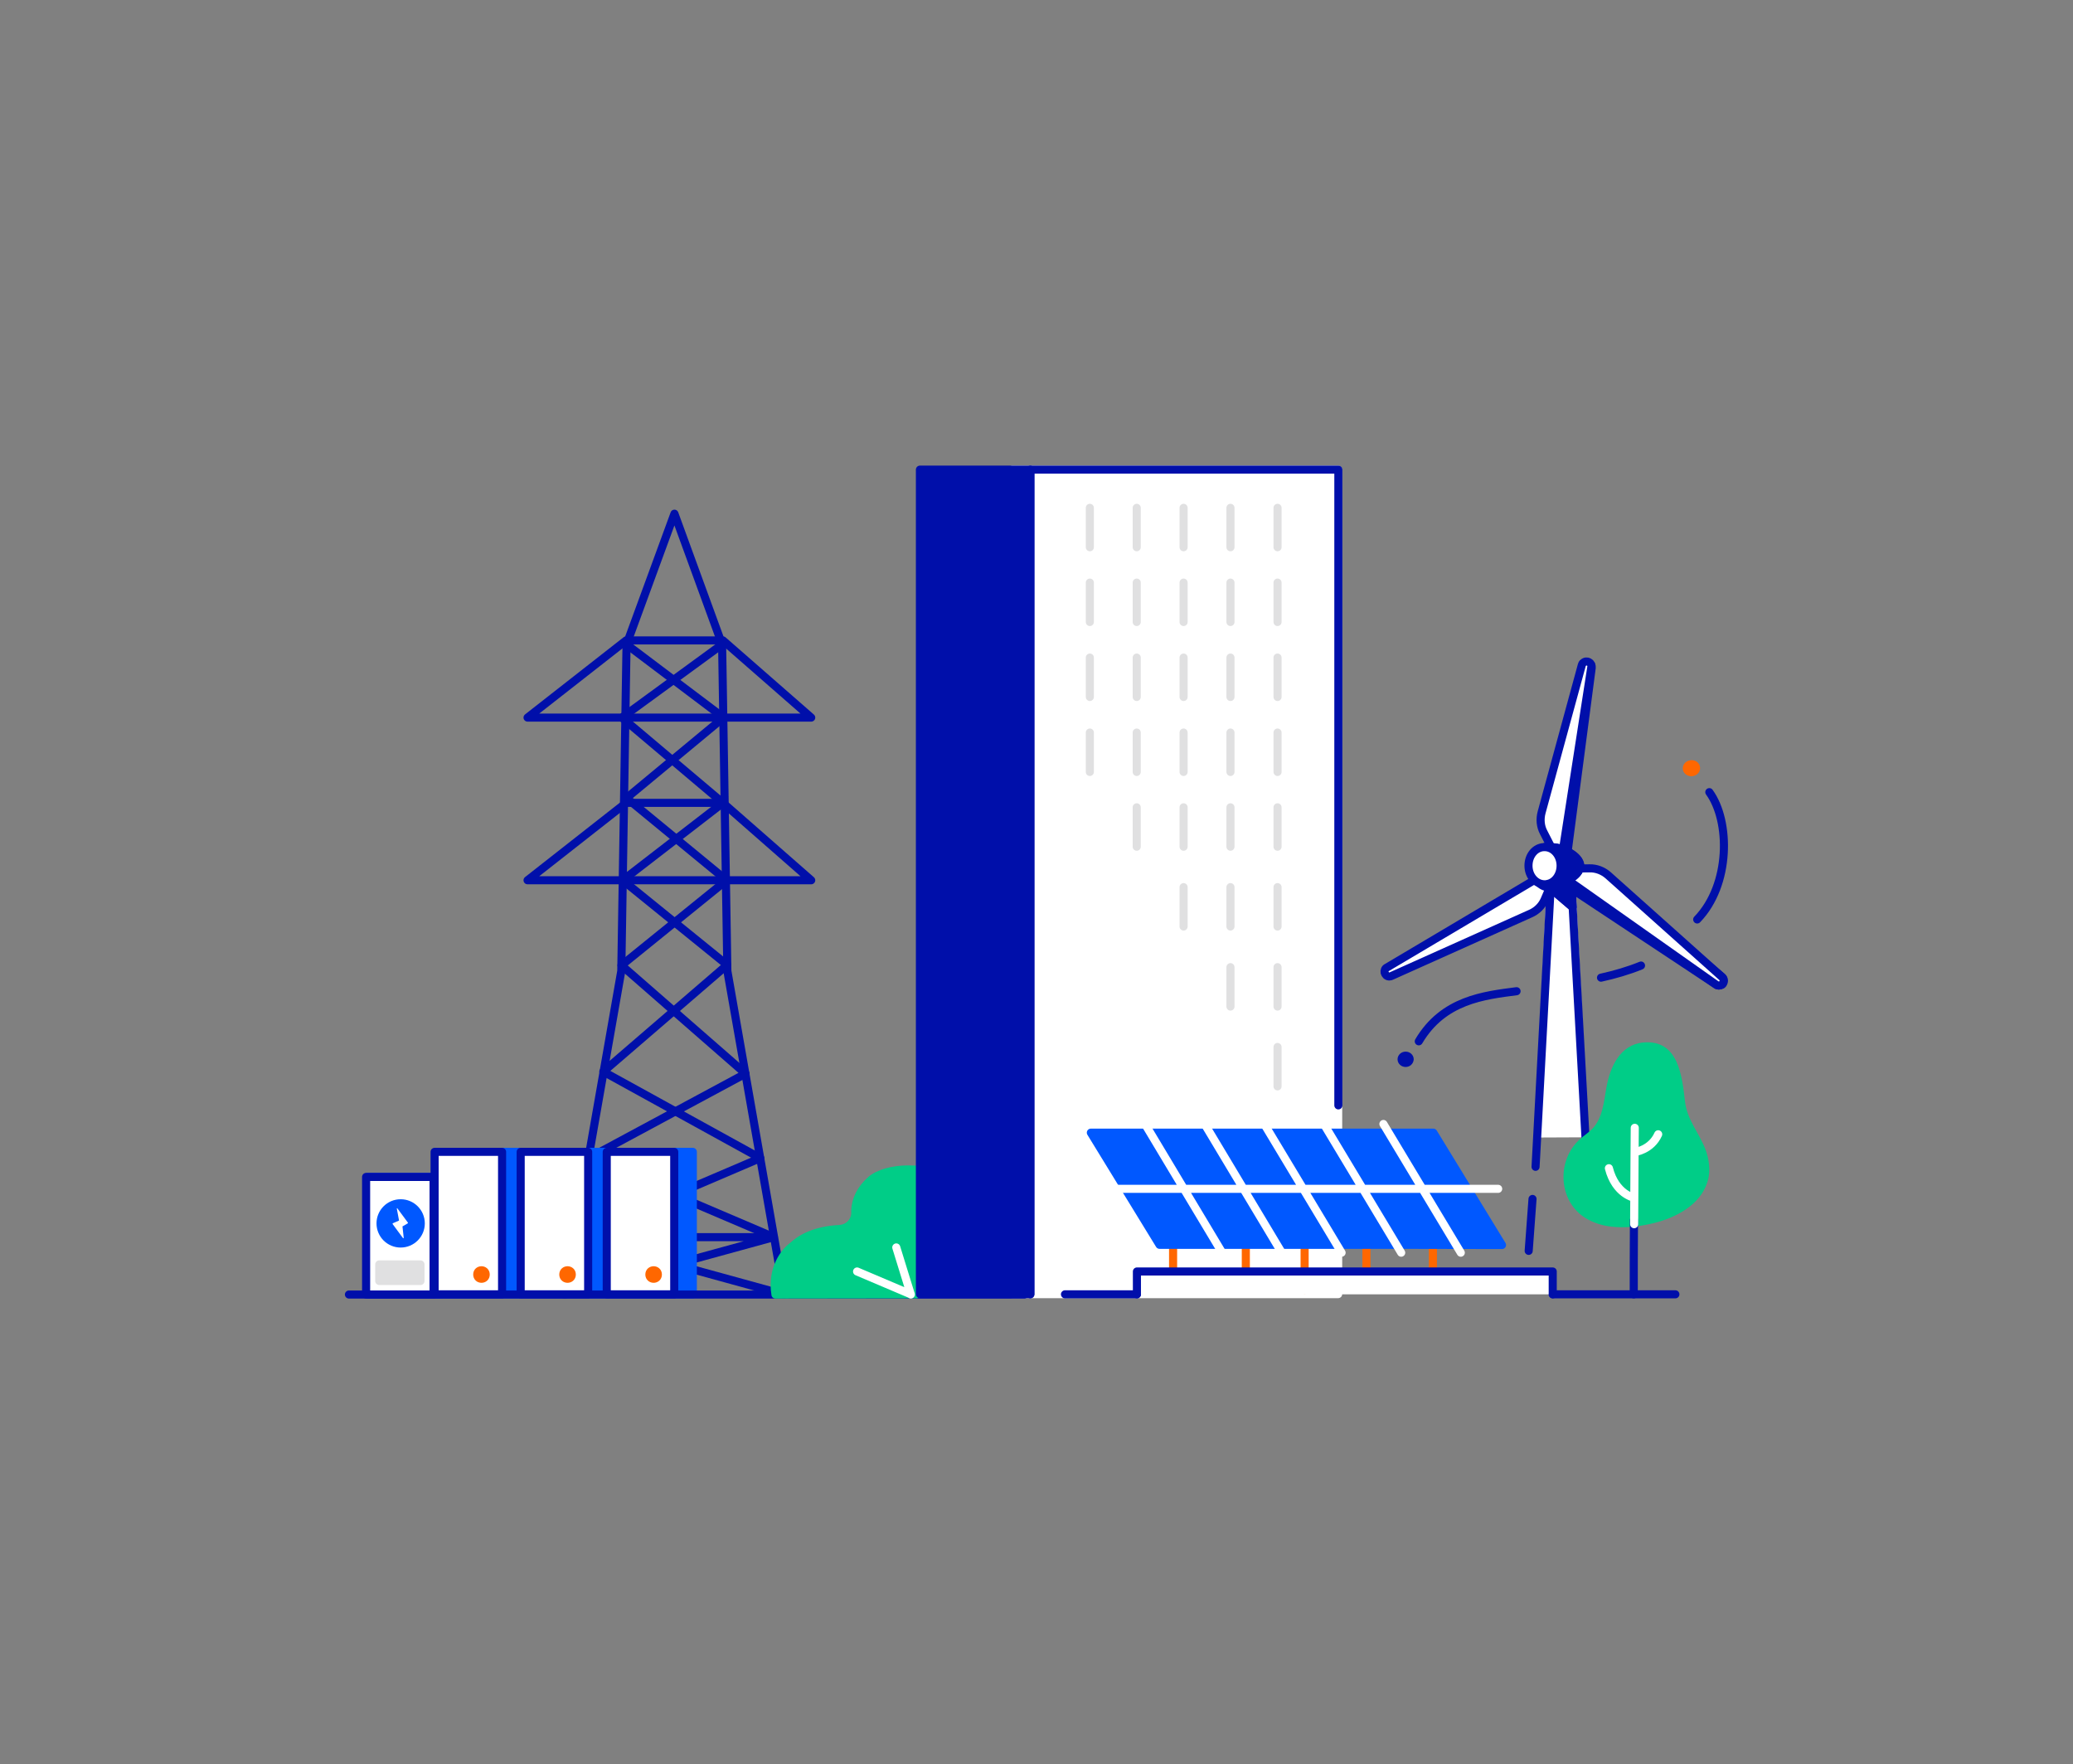 <svg version="1.1" id="Layer_2" xmlns="http://www.w3.org/2000/svg" x="0" y="0" viewBox="0 0 1026 873" style="enable-background:new 0 0 1026 873" xml:space="preserve"><rect x="0" y="0" width="1026" height="873" fill="#808080" stroke="none"/><style>.st1{fill:none;stroke:#000faa}.st1,.st2,.st3{stroke-width:4;stroke-linecap:round;stroke-linejoin:round}.st2{fill:#0058ff;stroke:#0058ff}.st3{stroke:#000faa}.st3,.st6{fill:#fff}.st10,.st11,.st12,.st7,.st9{fill:#ff6700;stroke:#ff6700;stroke-width:4;stroke-linecap:round;stroke-linejoin:round}.st10,.st11,.st12,.st9{fill:none;stroke:#fff}.st10,.st11,.st12{stroke:#ff6700}.st11,.st12{fill:#000faa;stroke:#000faa}.st12{fill:none;stroke:#e0e0e1}</style><g id="p3-Value-Chain"><path style="fill:#fff;stroke:#fff;stroke-width:4;stroke-linecap:round;stroke-linejoin:round" d="M501.1 232.4h161.2v408H501.1z"/><path class="st1" d="m383 612.2-103.6 28.4 28.1-160.1 2.6-161.6 23.7-64.7 23.6 64.7 2.6 161.6 28.1 160.1-103.3-28.4z"/><path class="st1" d="M401.5 355.1H261.1l48.8-38.2h47.9zM401.5 435.6H261.1l48.8-38.3h47.9z"/><path class="st1" d="m310.1 318.9 48 36.2-48 39.8 49.5 40.7-52 42.1 61.4 53.6-77.7 41.8 91.7 39.1"/><path class="st1" d="m284.8 612.2 91.5-39.1-77.7-42.8 61.3-52.8-51.7-41.9 49.6-38.3-50-42.2 49.6-36.2"/><path class="st2" d="M182.2 582.4h35.6v58.2h-35.6z"/><path class="st3" d="M181.2 582.4h33.4v58.2h-33.4z"/><path style="fill:#e0e0e1;stroke:#e0e0e1;stroke-width:4;stroke-linecap:round;stroke-linejoin:round" d="M187.7 625.7h20.4v8.2h-20.4z"/><circle cx="198.3" cy="605.4" r="9.8" style="fill:#0058ff;stroke:#0058ff;stroke-width:4.31;stroke-linecap:round;stroke-linejoin:round"/><path id="path12551" class="st6" d="m194.5 605.3 3-1.3-1.1-5.9c0-.2.2-.3.3-.1l5.1 6.9c.2.2.2.4-.2.6l-2.4 1.4.6 5.5c0 .4-.2.5-.4.2l-5.1-6.9c0-.1 0-.3.2-.4z"/><path class="st2" d="M216.1 570h41.6v70.5h-41.6z"/><path class="st3" d="M215.1 570h33.4v70.5h-33.4z"/><circle class="st7" cx="238.3" cy="630.7" r="2.1"/><path class="st2" d="M258.7 570h41.6v70.5h-41.6z"/><path class="st3" d="M257.7 570h33.4v70.5h-33.4z"/><circle class="st7" cx="280.9" cy="630.7" r="2.1"/><path class="st2" d="M301.3 570h41.6v70.5h-41.6z"/><path class="st3" d="M300.3 570h33.4v70.5h-33.4z"/><circle class="st7" cx="323.5" cy="630.7" r="2.1"/><path class="st1" d="M172.7 640.6H507"/><path d="M383.8 640.6c-2.1-13.4 5.1-21.5 8.3-23.8 3.8-3.6 10.7-7.9 23-8.6h.5l.5-.1c4.4-.5 7.6-4.4 7.2-8.8.1-5.7 2.9-11.1 7.7-15.3 3.7-3.3 10.9-5.3 18.4-5.3.9 0 4 .1 4 .1l.1 61.7-69.7.1h0z" style="fill:#00cd87;stroke:#00cd87;stroke-width:4;stroke-linecap:round;stroke-linejoin:round"/><path class="st9" d="m443.6 617.3 7.2 23.3M424.2 629.2l26.6 11.3"/><path class="st10" d="M645.7 602.8v35.5M580.6 609.3v25.6M616.6 609.6v25.7M676.3 610.5v25.6M709.2 609.3v25.6"/><path class="st6" d="m783.7 560.5-6.2-120.4c-.1-3.5-1.7-6.2-5.2-6.2s-5.2 2.8-5.3 6.3l-5.8 120.4 22.5-.1z"/><path class="st9" d="m784.1 560.8-6.2-120.4c-.1-3.5-1.7-6.2-5.2-6.2h0c-3.5 0-5.2 2.8-5.3 6.3l-5.8 120.4 22.5-.1h0z"/><path class="st1" d="m786.8 600.3-8.9-159.9c-.1-3.5-1.7-6.2-5.2-6.2h0c-3.5 0-5.2 2.8-5.3 6.3L760 577.4"/><path class="st3" d="M687.7 483.2h-.3c-1.1-.1-1.8-.9-2.1-1.9-.2-1 .2-2.1 1.1-2.5l77.9-46.2 3.8 4.1-3.6 8.4c-1.3 3.1-3.8 5.6-7 7L688.6 483c-.2.1-.5.2-.9.2h0z"/><path class="st1" d="M850.7 487.7c-.5 0-.9-.1-1.3-.4l-75.5-50 2.1-5.2 9.2-.3h.6c3.2 0 6.3 1.1 8.8 3.2l57.8 48.5c.3.3.6.6.7 1.1.3 1 0 2.1-.8 2.7-.6.2-1.1.4-1.6.4h0z"/><path class="st6" d="m777.5 429.8 9.2-.1c3.4-.1 6.7 1.2 9.3 3.5l56.3 50.3c.3.3.6.7.7 1.1.6 2.2-1.8 4-3.7 2.6l-74-52.2 2.2-5.2z"/><path class="st1" d="m777.5 429.8 9.2-.1c3.4-.1 6.7 1.2 9.3 3.5l56.3 50.3c.3.3.6.7.7 1.1h0c.6 2.2-1.8 4-3.7 2.6l-74-52.2 2.2-5.2h0zM770.6 420.6l-4.4-8.1c-1.6-3-2.1-6.5-1.3-9.8l18.2-73.3c.1-.4.3-.9.6-1.1.4-.4 1.1-.7 1.7-.7.3 0 .8.1 1.1.3.9.5 1.4 1.4 1.3 2.5l-12.1 92.3-5.1-2.1h0z"/><path class="st6" d="m768.2 420.1-4.2-8.2c-1.6-3-1.9-6.5-1-9.9l19.9-72.9c.1-.4.3-.9.7-1.1 1.7-1.6 4.4-.1 4 2.1l-14.3 92-5.1-2z"/><path class="st1" d="m768.2 420.1-4.2-8.2c-1.6-3-1.9-6.5-1-9.9l19.9-72.9c.1-.4.3-.9.7-1.1h0c1.7-1.6 4.4-.1 4 2.1l-14.3 92-5.1-2h0z"/><path class="st11" d="m767.4 439.6 10.9 9.3-.4-8.5c-.1-3.5-1.7-6.2-5.2-6.2h0c-3.2-.1-5 2.3-5.3 5.4h0z"/><path class="st1" d="m767.4 439.6 10.9 9.3-.4-8.5c-.1-3.5-1.7-6.2-5.2-6.2h0c-3.2-.1-5 2.3-5.3 5.4h0z"/><path class="st11" d="M764.5 419.2s4 .1 4.1.1c4.5 0 13.5 4.2 13.5 9.2 0 5-8.9 9.2-13.5 9.2-.3 0-3.8-.1-4.1-.1"/><path class="st1" d="M764.5 419.2s4 .1 4.1.1c4.5 0 13.5 4.2 13.5 9.2 0 5-8.9 9.2-13.5 9.2-.3 0-3.8-.1-4.1-.1"/><path class="st11" d="M774.8 429.9c0 4.7-3.1 8.6-7 9.1-.3.1-.6.1-1 .1-4.4 0-7.9-4.1-7.9-9.2s3.4-9.1 7.7-9.2h.3c4.3 0 7.9 4.1 7.9 9.2h0z"/><path class="st3" d="M772.4 428.4c0 4.7-3 8.6-6.9 9.1-.3.1-.6.1-1 .1-4.4 0-8-4.1-8-9.2s3.4-9.1 7.7-9.2h.3c4.4 0 7.9 4.1 7.9 9.2h0z"/><path class="st1" d="m758.5 593.3-1.9 25.7M662.4 547V232.4H510v408.1"/><path class="st12" d="M539.4 251.3v19.5M562.6 251.3v19.5M585.8 251.3v19.5M609 251.3v19.5M632.3 251.3v19.5M539.4 288.3v19.5M562.6 288.3v19.5M585.8 288.3v19.5M609 288.3v19.5M632.3 288.3v19.5M539.4 325.4v19.5M562.6 325.4v19.5M585.8 325.4v19.5M609 325.4v19.5M632.3 325.4v19.5M539.4 362.5V382M562.6 362.5V382M585.8 362.5V382M609 362.5V382M632.3 362.5V382M562.6 399.5V419M585.8 399.5V419M609 399.5V419M632.3 399.5V419M585.8 439v19.5M609 439v19.5M632.3 439v19.5M609 478.6v19.5M632.3 478.6v19.5M632.3 518.1v19.5"/><path class="st11" d="M455.3 232.4h54.6v408h-54.6z"/><path d="M797.5 607c-4.5-.5-8.9-1.9-12.7-4.2-13.6-8.3-14.6-28.6-2.8-39.1 2-1.8 4.2-3.2 6.1-5.1 5.1-5.3 5.7-13.3 7-20.6 1.8-10 6.7-21 18.1-22.1 17.6-1.7 19.3 16.7 20.8 29.4 1 8.7 6.8 15.2 9.9 23 2 5.1 2.9 11.2 1.2 16.5-3.6 11.7-16.1 18-27.2 20.6-6.3 1.5-13.6 2.4-20.4 1.6z" style="fill:#00cd87"/><path class="st1" d="M808.7 603.7c-.1 13.9-.1 27.6-.1 36.8"/><path class="st9" d="M809.1 558.1s-.2 24-.3 47.7M809.1 570.1s8.1-1 11.6-8.8M808.8 592.7s-9.2-1.7-12.5-14.6"/><path class="st1" d="M768.5 640.5h60.7M527.1 640.5h35.6"/><path class="st12" d="M597.7 576.2v35.5"/><path class="st2" d="m743.4 616.1-34-55.6H539.9l34 55.5h117.6z"/><path class="st3" d="M562.7 640.5v-11.3h205.8v11.3"/><path class="st9" d="M546.4 588.3h195.1M604.9 619.9l-38.2-63.7M634.4 619.9l-38.2-63.7M664 619.9l-38.3-63.7M693.5 619.9l-38.3-63.7M723 619.9l-38.3-63.7"/><path class="st1" d="M812.2 477.8c-6.4 2.6-13 4.5-19.8 6M846 392c10.4 14.3 10.6 45.8-6 63M750.6 490.5c-16.1 2.1-36.3 4.3-48.4 24.8"/><path d="M837.3 382.7h-.5c-1.6-.2-2.7-1.4-2.5-2.8.2-1.3 1.3-2.2 2.8-2.3h.4c1.6.1 2.7 1.4 2.5 2.8-.1 1.2-1.3 2.2-2.7 2.3z" style="fill:#ff6700;stroke:#ff6700;stroke-width:2.83;stroke-miterlimit:10"/><path class="st1" d="M695.7 526c-1.1 0-2-.8-2-1.8s.9-1.8 2-1.8 2 .8 2 1.8h0c-.1 1-.9 1.8-2 1.8z"/></g></svg>